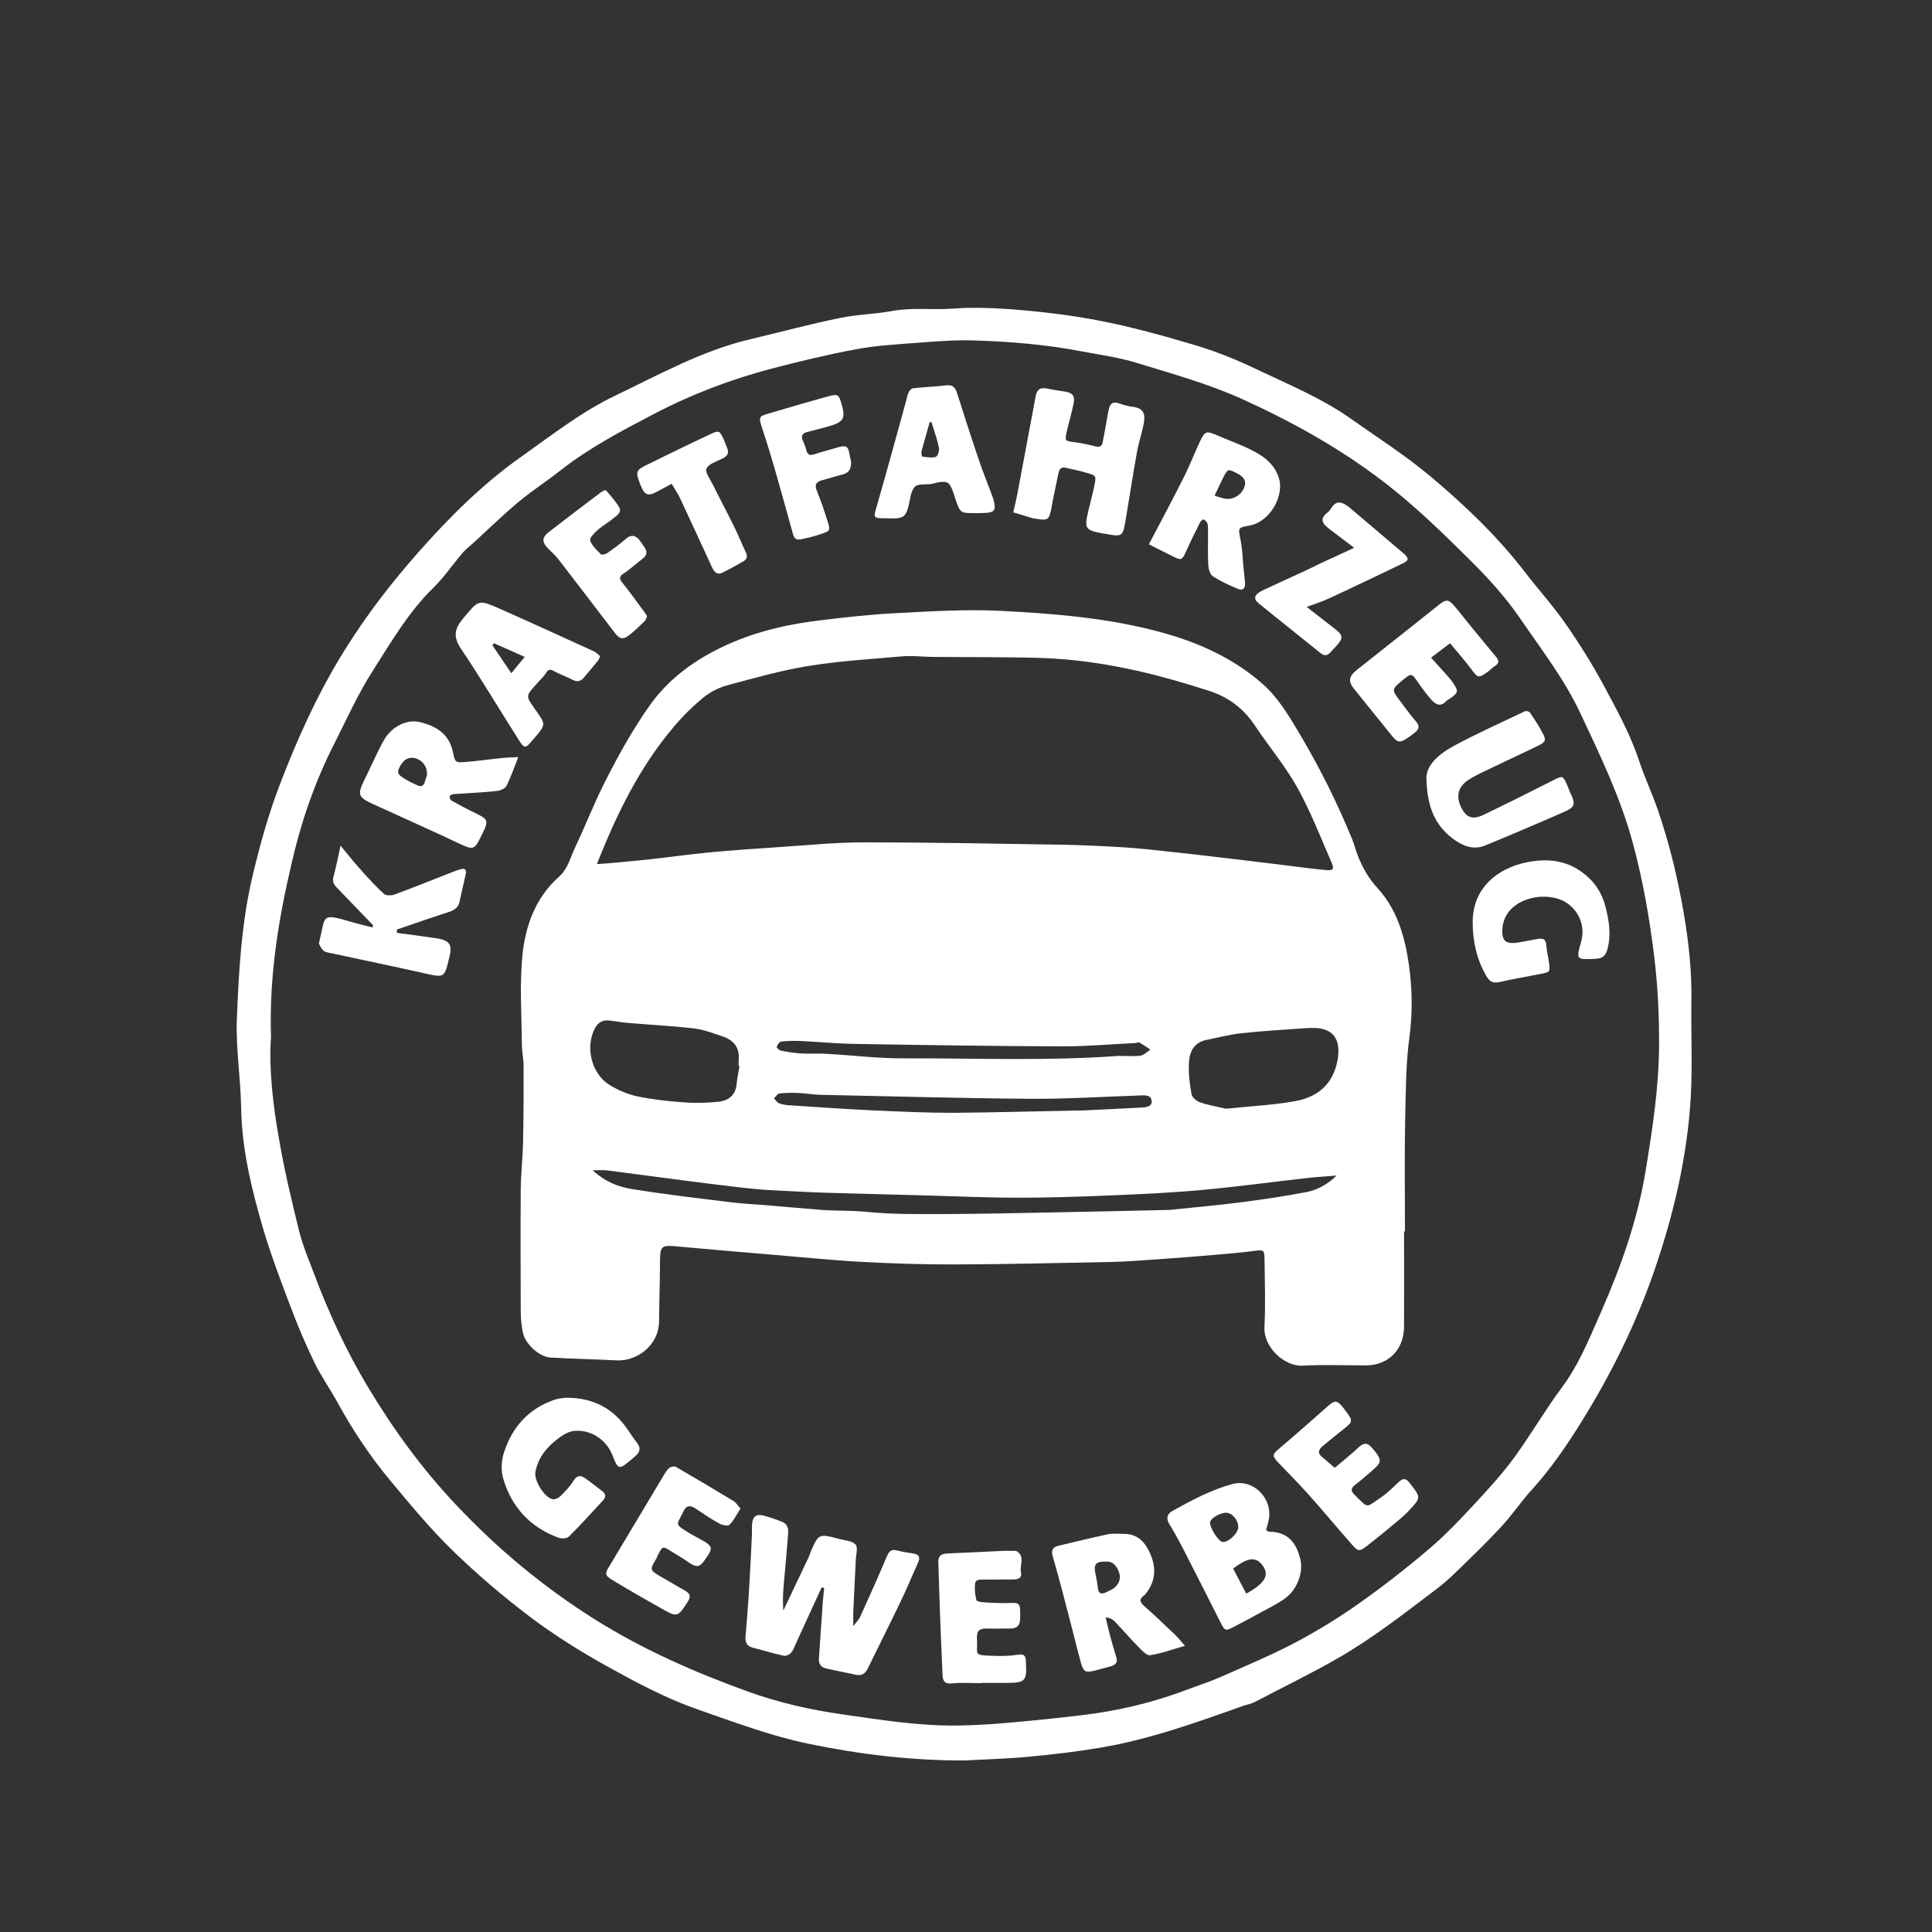 <?xml version="1.0" encoding="utf-8"?>
<svg xmlns="http://www.w3.org/2000/svg" xmlns:xlink="http://www.w3.org/1999/xlink" version="1.1" id="Ebene_1" x="0px" y="0px" viewBox="0 0 150 150" style="enable-background:new 0 0 150 150;" xml:space="preserve" width="160" height="160">
<rect x="0" y="0" width="150" height="150" fill="#333333" stroke="none"/>
<style type="text/css">
	.st0{fill:#FFFFFF;}
</style>
<g>
	<path class="st0" d="M74.92,136.68c-4.11,0.02-8.17-0.47-12.18-1.3c-2.93-0.61-5.74-1.68-8.57-2.66c-2.5-0.87-4.82-2.12-7.11-3.39   c-2.06-1.15-4.08-2.41-5.95-3.83c-2.06-1.56-4.03-3.24-5.9-5.05c-1.78-1.72-3.34-3.62-4.91-5.5c-1.57-1.88-2.93-3.94-4.11-6.09   c-0.56-1.02-1.24-1.97-1.75-3.02c-0.67-1.37-1.27-2.77-1.81-4.2c-0.8-2.11-1.61-4.22-2.24-6.38c-0.88-3.03-1.62-6.1-1.67-9.3   c-0.04-2.29-0.42-4.58-0.33-6.86c0.15-3.78,0.36-7.55,1.26-11.27c0.56-2.33,1.2-4.62,2.05-6.85c1.4-3.66,3-7.22,5.1-10.57   c1.68-2.69,3.6-5.18,5.68-7.53c2.42-2.74,5.02-5.33,8.03-7.45c2.36-1.67,4.65-3.47,7.27-4.72c3.41-1.63,6.73-3.49,10.46-4.37   c2.32-0.55,4.63-1.17,6.96-1.65c1.32-0.28,2.7-0.29,4.04-0.54c1.59-0.3,3.18-0.07,4.76-0.19c1.45-0.11,2.9-0.06,4.33,0.04   c2.38,0.18,4.76,0.45,7.1,0.91c2.51,0.49,4.98,1.18,7.43,1.91c1.62,0.49,3.2,1.13,4.72,1.86c2.49,1.19,5.06,2.24,7.33,3.85   c2.06,1.46,4.2,2.82,6.13,4.44c2.67,2.24,5.21,4.66,7.35,7.44c1.03,1.34,2.17,2.6,3.14,3.99c1.08,1.55,2.09,3.16,2.99,4.83   c1.02,1.9,2.07,3.8,2.75,5.87c0.43,1.29,1.01,2.52,1.45,3.8c0.92,2.67,1.57,5.42,2.04,8.2c0.36,2.15,0.59,4.33,0.56,6.52   c-0.04,2.52,0.09,5.05-0.05,7.56c-0.27,4.63-1.33,9.12-2.84,13.5c-1.43,4.14-3.35,8.02-5.66,11.73c-1.16,1.87-2.4,3.67-3.88,5.3   c-0.83,0.91-1.51,1.94-2.35,2.84c-1.1,1.19-2.27,2.32-3.44,3.45c-0.52,0.51-1.07,1-1.66,1.44c-2.46,1.86-4.88,3.76-7.58,5.31   c-2.11,1.21-4.29,2.26-6.43,3.39c-0.29,0.15-0.62,0.2-0.93,0.31c-3.63,1.29-7.26,2.6-11.08,3.24c-1.83,0.31-3.68,0.53-5.53,0.7   C78.24,136.55,76.57,136.59,74.92,136.68z M21.04,80.51c-0.17,2.52,0.15,5.23,0.62,7.91c0.41,2.39,0.97,4.75,1.55,7.1   c0.27,1.12,0.73,2.2,1.14,3.28c1.15,3.09,2.53,6.08,4.23,8.91c1.97,3.29,4.23,6.38,6.87,9.17c3.21,3.4,6.77,6.36,10.75,8.86   c3.75,2.35,7.76,4.11,11.89,5.6c2.38,0.86,4.84,1.41,7.35,1.77c2.96,0.42,5.91,0.9,8.91,0.86c1.26-0.02,2.52-0.09,3.78-0.2   c1.95-0.17,3.9-0.37,5.84-0.6c2.81-0.33,5.55-0.98,8.21-1.99c0.87-0.33,1.76-0.61,2.61-0.99c1.95-0.86,3.91-1.68,5.79-2.67   c1.7-0.9,3.36-1.92,4.93-3.03c1.9-1.34,3.73-2.77,5.5-4.28c1.28-1.09,2.45-2.34,3.6-3.58c1.04-1.12,2.07-2.26,2.97-3.49   c1.29-1.77,2.39-3.68,3.7-5.44c1.33-1.79,2.14-3.84,3.02-5.83c1.55-3.52,2.84-7.15,3.47-10.99c0.53-3.25,1.03-6.49,1.04-9.79   c0.01-2.26-0.1-4.51-0.37-6.77c-0.36-2.96-0.87-5.89-1.64-8.77c-0.95-3.55-2.53-6.84-4.09-10.15c-1.25-2.67-3.05-4.99-4.7-7.4   c-1.12-1.64-2.48-3.13-3.89-4.53c-2.14-2.12-4.3-4.23-6.72-6.08c-3.41-2.61-7.13-4.67-10.99-6.42c-2.59-1.17-5.37-1.94-8.1-2.78   c-1.38-0.43-2.84-0.63-4.27-0.9c-2.81-0.54-5.65-0.78-8.5-0.86c-1.46-0.04-2.92,0.08-4.38,0.19c-1.55,0.12-3.12,0.2-4.65,0.49   c-2.22,0.41-4.42,0.94-6.6,1.51c-3.16,0.83-6.21,1.99-9.1,3.5c-2.53,1.32-5.07,2.65-7.33,4.43c-1.07,0.84-2.22,1.58-3.27,2.46   c-1.17,0.98-2.26,2.05-3.39,3.08c-0.29,0.27-0.62,0.51-0.88,0.81c-0.78,0.91-1.45,1.91-2.3,2.74c-1.93,1.89-3.27,4.2-4.69,6.43   c-1.16,1.81-2.05,3.8-3.02,5.72c-1.48,2.91-2.54,5.98-3.27,9.16C21.62,71.36,20.89,75.77,21.04,80.51z"/>
	<path class="st0" d="M109.01,95.6c0,2.47,0.01,4.93,0,7.4c-0.01,1.79-1.22,3.01-2.97,3.01c-1.63,0-3.27-0.07-4.9,0.02   c-1.39,0.08-3.05-1.41-2.97-3c0.09-1.73,0.03-3.46,0.01-5.2c-0.01-0.81-0.05-0.81-0.88-0.7c-0.89,0.12-1.78,0.19-2.67,0.27   c-1.62,0.14-3.24,0.27-4.86,0.38c-1.19,0.08-2.39,0.18-3.58,0.2c-4.03,0.08-8.05,0.18-12.08,0.19c-2.42,0.01-4.85-0.07-7.26-0.2   c-2.32-0.13-4.63-0.37-6.94-0.56c-2.35-0.2-4.69-0.39-7.04-0.61c-1.63-0.15-1.62-0.17-1.63,1.48c-0.01,1.43-0.06,2.86-0.07,4.29   c-0.01,1.92-1.75,3.12-3.27,3.05c-1.72-0.09-3.44-0.12-5.16-0.22c-0.88-0.05-1.98-1.07-2.15-1.96c-0.1-0.52-0.16-1.06-0.16-1.59   c-0.01-3.17-0.02-6.33,0-9.5c0.01-1.19,0.15-2.38,0.18-3.57c0.04-2.02,0.05-4.04,0.04-6.06c0-0.53-0.13-1.05-0.13-1.58   c-0.02-2.29-0.18-4.59,0.03-6.86c0.22-2.34,1-4.57,2.85-6.21c0.7-0.62,0.87-1.48,1.24-2.25c0.8-1.68,1.47-3.42,2.31-5.08   c1.05-2.07,2.17-4.11,3.53-6.02c1.32-1.84,3.02-3.15,4.98-4.18c2.53-1.33,5.26-2.01,8.07-2.36c2.04-0.25,4.09-0.48,6.14-0.58   c2.69-0.14,5.39-0.31,8.08-0.17c4.24,0.22,8.49,0.56,12.61,1.72c2.79,0.78,5.36,1.96,7.57,3.86c1.33,1.15,2.2,2.66,3.08,4.15   c1.51,2.55,2.82,5.2,3.95,7.94c0.19,0.46,0.3,0.95,0.49,1.41c0.36,0.88,0.8,1.68,1.48,2.42c1.54,1.67,2.15,3.79,2.46,6   c0.26,1.85,0.29,3.7,0.04,5.56c-0.28,2.07-0.28,4.15-0.33,6.23c-0.06,2.96-0.02,5.92-0.02,8.88   C109.06,95.6,109.03,95.6,109.01,95.6z M46.34,67.09c0.64-0.05,1.14-0.08,1.63-0.13c0.82-0.08,1.64-0.15,2.46-0.24   c1.55-0.17,3.09-0.39,4.64-0.54c1.84-0.17,3.69-0.3,5.53-0.42c2.15-0.14,4.3-0.36,6.46-0.36c5.09,0,10.18,0.1,15.27,0.18   c1.66,0.03,3.32,0.11,4.98,0.21c1.12,0.07,2.24,0.2,3.36,0.32c1.35,0.14,2.7,0.3,4.05,0.46c1.45,0.17,2.89,0.34,4.34,0.52   c1.28,0.15,2.56,0.34,3.85,0.46c0.6,0.06,0.7-0.07,0.46-0.61c-0.85-1.95-1.62-3.95-2.65-5.8c-0.95-1.7-2.23-3.21-3.31-4.84   c-0.87-1.3-2.05-2.18-3.5-2.65c-1.79-0.58-3.61-1.11-5.44-1.53c-2.55-0.58-5.15-0.97-7.77-1.04c-2.8-0.08-5.6-0.05-8.39-0.08   c-0.77-0.01-1.54-0.11-2.29-0.04c-2.41,0.21-4.84,0.36-7.22,0.74c-2.15,0.35-4.27,0.95-6.38,1.52c-0.65,0.18-1.31,0.53-1.84,0.96   c-0.81,0.67-1.57,1.42-2.25,2.23C49.65,59.56,47.87,63.22,46.34,67.09z M103.78,91.27c-0.89,0.07-1.55,0.11-2.2,0.18   c-2.76,0.31-5.52,0.69-8.29,0.94c-2.25,0.21-4.5,0.31-6.76,0.41c-2.45,0.1-4.91,0.19-7.37,0.19c-2.46,0-4.92-0.11-7.37-0.18   c-2.49-0.07-4.98-0.12-7.47-0.2c-1.53-0.05-3.05-0.13-4.58-0.21c-0.76-0.04-1.52-0.13-2.28-0.21c-1.48-0.17-2.96-0.36-4.44-0.55   c-1.96-0.25-3.91-0.52-5.87-0.77c-0.31-0.04-0.63-0.01-1.14-0.01c0.98,0.9,1.99,1.28,3.01,1.45c2.58,0.42,5.18,0.72,7.78,1.04   c0.89,0.11,1.78,0.15,2.67,0.22c1.45,0.12,2.9,0.26,4.36,0.37c1.15,0.08,2.3,0.03,3.47,0.15c1.97,0.2,3.97,0.17,5.96,0.17   c2.68-0.01,5.36-0.07,8.04-0.12c3.13-0.06,6.25-0.13,9.38-0.2c0.1,0,0.2-0.01,0.3-0.02c1.78-0.19,3.56-0.34,5.33-0.57   c1.73-0.22,3.47-0.48,5.18-0.81C102.27,92.38,103.02,91.99,103.78,91.27z M57.41,82.78c-0.02,0-0.04-0.01-0.06-0.01   c0-0.13-0.01-0.27,0-0.4c0.11-0.98-0.34-1.6-1.24-1.9c-0.72-0.24-1.45-0.53-2.2-0.62c-1.71-0.2-3.43-0.28-5.15-0.43   c-0.49-0.04-0.98-0.14-1.48-0.19c-0.47-0.05-0.83,0.14-1.07,0.57c-0.79,1.43-0.32,3.54,1.09,4.42c0.66,0.41,1.42,0.74,2.18,0.9   c1.19,0.25,2.42,0.38,3.64,0.47c0.88,0.07,1.78,0.04,2.65-0.05c0.78-0.08,1.36-0.5,1.42-1.4C57.24,83.69,57.34,83.23,57.41,82.78z    M95.2,86.08c1.91-0.2,3.6-0.28,5.26-0.57c1.76-0.3,3.02-1.25,3.38-3.17c0.31-1.68-0.34-2.57-2.01-2.53c-0.17,0-0.33,0.01-0.5,0.02   c-1.65,0.12-3.31,0.21-4.95,0.39c-0.91,0.1-1.81,0.34-2.72,0.52c-0.95,0.19-1.31,0.92-1.35,1.75c-0.05,0.82,0.05,1.65,0.2,2.46   c0.04,0.25,0.4,0.55,0.68,0.64C93.91,85.83,94.66,85.96,95.2,86.08z M84.18,86.21c1.07-0.05,2.76-0.13,4.45-0.22   c0.37-0.02,0.84-0.07,0.78-0.54c-0.05-0.44-0.5-0.42-0.89-0.4c-2.86,0.1-5.72,0.28-8.57,0.26C74.52,85.27,69.1,85.11,63.68,85   c-0.56-0.01-1.12-0.12-1.68-0.14c-0.49-0.02-1-0.02-1.49,0.04c-0.15,0.02-0.28,0.24-0.42,0.37c0.13,0.13,0.23,0.32,0.38,0.38   c0.24,0.1,0.51,0.14,0.77,0.16c2.12,0.14,4.24,0.29,6.36,0.39c2.16,0.1,4.32,0.2,6.47,0.2C77.24,86.37,80.4,86.28,84.18,86.21z    M86.82,81.98c0.66,0,1.2,0.05,1.72-0.02c0.28-0.04,0.52-0.3,0.78-0.47c-0.29-0.19-0.57-0.39-0.86-0.55   c-0.07-0.04-0.19,0.03-0.29,0.04c-1.89,0.09-3.78,0.26-5.68,0.26c-5.36-0.02-10.72-0.1-16.08-0.19c-1.43-0.02-2.85-0.16-4.28-0.23   c-0.5-0.02-1-0.01-1.49,0.05c-0.13,0.02-0.28,0.25-0.34,0.41c-0.02,0.05,0.19,0.26,0.32,0.29c0.52,0.1,1.05,0.19,1.58,0.22   c0.66,0.04,1.33-0.01,2,0.03c1.99,0.11,3.97,0.36,5.96,0.35C75.75,82.15,81.35,82.39,86.82,81.98z"/>
	<path class="st0" d="M63.8,123.23c-0.66,1.44-1.32,2.87-1.98,4.31c-0.12,0.27-0.22,0.57-0.41,0.79c-0.12,0.14-0.4,0.26-0.57,0.22   c-0.81-0.18-1.61-0.42-2.41-0.63c-0.42-0.11-0.58-0.39-0.55-0.82c0.1-1.19,0.2-2.38,0.27-3.57c0.09-1.46,0.16-2.92,0.23-4.38   c0.01-0.27-0.01-0.54,0.01-0.8c0.06-0.64,0.32-0.83,0.93-0.67c0.48,0.13,0.95,0.29,1.42,0.48c0.41,0.16,0.48,0.54,0.45,0.92   c-0.08,1.09-0.18,2.18-0.28,3.27c-0.08,0.88-0.17,1.76-0.09,2.69c0.65-1.38,1.31-2.75,1.96-4.13c0.06-0.12,0.09-0.25,0.14-0.37   c0.63-1.47,0.64-1.48,2.22-1.06c0.44,0.12,1.01,0.14,1.28,0.43c0.21,0.23,0.04,0.81,0.02,1.23c-0.06,1.33-0.13,2.65-0.19,3.98   c-0.01,0.29,0,0.59,0,1.13c0.28-0.36,0.44-0.51,0.52-0.69c0.71-1.57,1.42-3.14,2.09-4.73c0.18-0.42,0.36-0.57,0.81-0.45   c0.41,0.12,0.85,0.16,1.27,0.24c0.46,0.08,0.51,0.33,0.33,0.72c-0.44,0.97-0.84,1.96-1.3,2.91c-0.85,1.77-1.73,3.52-2.59,5.28   c-0.18,0.37-0.44,0.59-0.86,0.51c-0.78-0.15-1.56-0.33-2.34-0.49c-0.42-0.09-0.63-0.34-0.6-0.78c0.1-1.46,0.2-2.91,0.3-4.37   c0.03-0.36,0.07-0.72,0.11-1.08C63.93,123.27,63.87,123.25,63.8,123.23z"/>
	<path class="st0" d="M98.3,118.79c0.1,0.06,0.16,0.13,0.21,0.13c1.45,0,2.14,0.83,2.45,2.15c0.24,1.03-0.24,2.36-1.23,3.06   c-0.59,0.42-1.26,0.74-1.9,1.09c-0.67,0.37-1.34,0.73-2.02,1.08c-0.68,0.35-0.71,0.34-1.05-0.34c-0.87-1.71-1.73-3.43-2.61-5.14   c-0.42-0.83-0.85-1.66-1.34-2.45c-0.31-0.5-0.19-0.84,0.25-1.08c1.48-0.82,2.99-1.63,4.63-2.07c1.68-0.45,3.24,1.25,2.78,2.93   C98.41,118.37,98.35,118.59,98.3,118.79z M95.74,121.78c0.34,0.64,0.67,1.3,1.02,1.95c1.44-0.8,1.8-1.42,1.3-2.14   C97.53,120.84,96.95,120.88,95.74,121.78z M96.14,118.57c0-0.55-0.45-1.1-0.93-1.12c-0.47-0.02-1.26,0.45-1.26,0.76   c-0.01,0.45,0.67,1.49,0.99,1.51C95.39,119.75,96.13,119.04,96.14,118.57z"/>
	<path class="st0" d="M82.84,36.34c-0.46-0.15-0.6,0.09-0.68,0.48c-0.17,0.88-0.38,1.75-0.53,2.63c-0.16,0.89-0.28,0.99-1.16,0.83   c-0.1-0.02-0.2-0.02-0.3-0.05c-0.5-0.15-1-0.3-1.5-0.45c0.1-0.46,0.22-0.92,0.31-1.39c0.34-1.81,0.68-3.63,1.02-5.45   c0.13-0.72,0.28-1.43,0.4-2.15c0.09-0.54,0.36-0.74,0.9-0.62c0.45,0.1,0.92,0.15,1.37,0.23c0.62,0.11,0.8,0.32,0.68,0.95   c-0.14,0.72-0.36,1.42-0.52,2.13c-0.17,0.77-0.16,0.75,0.59,0.85c0.55,0.07,1.1,0.19,1.64,0.33c0.35,0.09,0.51-0.05,0.56-0.36   c0.12-0.62,0.23-1.24,0.34-1.86c0.04-0.23,0.08-0.46,0.13-0.68c0.1-0.44,0.34-0.61,0.8-0.44c0.31,0.11,0.64,0.21,0.96,0.25   c1.02,0.11,1.1,0.61,0.92,1.47c-0.14,0.68-0.37,1.34-0.49,2.03c-0.31,1.73-0.58,3.46-0.87,5.2c-0.24,1.42-0.24,1.42-1.62,1.17   c-0.03-0.01-0.07,0-0.1-0.01c-1.46-0.27-1.52-0.37-1.18-1.81c0.15-0.65,0.33-1.29,0.46-1.94c0.15-0.74,0.13-0.76-0.57-0.96   C83.88,36.56,83.36,36.46,82.84,36.34z"/>
	<path class="st0" d="M89.2,42.26c0.95-1.81,1.86-3.51,2.72-5.22c0.46-0.92,0.83-1.89,1.27-2.82c0.36-0.75,0.49-0.77,1.24-0.45   c0.79,0.34,1.6,0.64,2.38,1c1.03,0.48,2.01,1.05,2.44,2.21c0.55,1.47-0.66,3.54-2.22,3.82c-0.94,0.17-0.91,0.16-0.71,1.14   c0.14,0.68,0.15,1.38,0.22,2.08c0.04,0.39,0.08,0.79,0.12,1.18c0.05,0.46-0.15,0.69-0.55,0.52c-0.68-0.28-1.35-0.59-1.96-0.99   c-0.22-0.14-0.32-0.56-0.34-0.87c-0.05-0.83-0.01-1.67-0.02-2.5c0-0.23,0.01-0.47-0.04-0.7c-0.03-0.13-0.18-0.26-0.3-0.33   c-0.04-0.02-0.23,0.12-0.28,0.23c-0.37,0.74-0.74,1.49-1.08,2.25c-0.3,0.67-0.38,0.72-1,0.4C90.44,42.89,89.8,42.57,89.2,42.26z    M94.3,38.48c0.33,0.1,0.57,0.2,0.83,0.24c0.59,0.09,1.19-0.25,1.44-0.8c0.24-0.53,0.07-0.88-0.62-1.22   c-0.59-0.3-0.63-0.29-0.96,0.34C94.77,37.48,94.57,37.93,94.3,38.48z"/>
	<path class="st0" d="M40.24,58.78c-0.34,0.85-0.58,1.57-0.92,2.24c-0.1,0.2-0.47,0.36-0.73,0.39c-0.98,0.11-1.97,0.15-2.96,0.22   c-0.17,0.01-0.33,0-0.5,0.04c-0.08,0.02-0.22,0.1-0.22,0.16c0,0.11,0.05,0.27,0.13,0.32c0.61,0.34,1.22,0.67,1.85,0.97   c1,0.48,1.06,0.6,0.58,1.57c-0.67,1.38-0.66,1.35-2.04,0.7c-1.92-0.91-3.87-1.77-5.8-2.66c-0.06-0.03-0.12-0.05-0.18-0.08   c-1.8-0.81-1.8-0.81-0.95-2.53c0.44-0.89,0.83-1.82,1.32-2.68c0.61-1.05,1.78-1.61,2.76-1.38c1.27,0.3,2.29,0.91,2.58,2.32   c0.17,0.81,0.18,0.84,0.99,0.78c0.92-0.07,1.84-0.21,2.76-0.3C39.32,58.81,39.71,58.81,40.24,58.78z M33.15,60.2   c0.04-0.59-0.25-1.06-0.74-1.27c-0.54-0.23-1.02-0.04-1.33,0.52c-0.29,0.53-0.25,0.67,0.43,1.07c0.28,0.17,0.59,0.31,0.89,0.45   c0.32,0.16,0.5,0.04,0.59-0.29C33.04,60.5,33.11,60.32,33.15,60.2z"/>
	<path class="st0" d="M92,127.78c-0.99,0.28-1.83,0.6-2.7,0.73c-0.27,0.04-0.66-0.38-0.92-0.65c-0.63-0.64-1.21-1.32-1.83-1.97   c-0.15-0.16-0.35-0.27-0.71-0.32c0.12,0.49,0.23,0.98,0.36,1.47c0.15,0.55,0.3,1.09,0.47,1.63c0.12,0.38-0.05,0.58-0.37,0.68   c-0.41,0.13-0.83,0.23-1.25,0.34c-0.78,0.2-0.93,0.13-1.14-0.64c-0.27-0.96-0.49-1.93-0.75-2.9c-0.46-1.77-0.91-3.54-1.42-5.3   c-0.16-0.54,0.03-0.75,0.49-0.85c1.26-0.3,2.52-0.61,3.78-0.88c0.41-0.08,0.84-0.03,1.26-0.03c1.1,0,1.68,0.7,2.06,1.6   c0.44,1.05,0.39,2.08-0.35,3.01c-0.04,0.05-0.08,0.12-0.13,0.15c-0.49,0.34-0.31,0.59,0.06,0.91c0.8,0.7,1.56,1.44,2.33,2.17   C91.48,127.16,91.68,127.42,92,127.78z M85.84,121.24c-0.79-0.01-0.95,0.22-0.78,1c0.08,0.35,0.14,0.71,0.18,1.07   c0.05,0.43,0.28,0.48,0.62,0.32c0.24-0.12,0.5-0.21,0.69-0.38c0.37-0.34,0.51-0.77,0.3-1.26C86.66,121.52,86.36,121.2,85.84,121.24   z"/>
	<path class="st0" d="M28.95,71.82c-0.94-0.98-1.88-1.96-2.83-2.94c-0.22-0.23-0.33-0.45-0.23-0.8c0.2-0.73,0.34-1.48,0.55-2.42   c0.59,0.71,1.06,1.31,1.58,1.88c0.57,0.64,1.15,1.28,1.79,1.86c0.16,0.15,0.58,0.14,0.82,0.05c1.5-0.55,2.98-1.15,4.46-1.73   c0.22-0.08,0.43-0.17,0.66-0.23c0.38-0.11,0.49,0.05,0.4,0.41c-0.16,0.71-0.31,1.42-0.48,2.14c-0.11,0.49-0.48,0.66-0.92,0.8   c-1.32,0.42-2.63,0.89-3.94,1.33c0,0.09,0.01,0.17,0.01,0.26c1,0.13,1.99,0.26,2.99,0.41c1.08,0.15,1.32,0.47,1.09,1.42   c-0.4,1.69-0.35,1.67-2.07,1.28c-2.3-0.52-4.61-0.99-6.91-1.49c-0.26-0.06-0.54-0.08-0.76-0.21c-0.17-0.1-0.27-0.33-0.37-0.52   c-0.04-0.07-0.01-0.2,0.02-0.29c0.48-1.91,0.06-2.16,2.41-1.47c0.56,0.17,1.14,0.3,1.71,0.45C28.94,71.93,28.95,71.87,28.95,71.82z   "/>
	<path class="st0" d="M114.34,71.58c0-2.72,2.04-4.21,4.24-4.64c1.83-0.36,3.42-0.07,4.79,1.23c0.68,0.64,1.08,1.42,1.3,2.31   c0.26,1.04,0.42,2.07,0.15,3.14c-0.13,0.52-0.35,0.8-0.93,0.82c-1.53,0.07-1.53,0.1-1.12-1.37c0.38-1.36-0.4-2.8-1.72-3.26   c-1.32-0.46-3.09-0.08-3.91,0.98c-0.27,0.34-0.46,0.82-0.49,1.25c-0.09,1.03,0.26,1.3,1.27,1.13c0.48-0.08,0.97-0.18,1.45-0.27   c0.37-0.06,0.65-0.03,0.68,0.46c0.03,0.43,0.14,0.85,0.2,1.28c0.12,0.82,0.12,0.83-0.66,0.98c-1.04,0.21-2.09,0.37-3.13,0.62   c-0.53,0.13-0.82-0.03-1.06-0.46C114.65,74.48,114.33,73.07,114.34,71.58z"/>
	<path class="st0" d="M110.75,60.54c-0.08-1.12,0.97-2.01,2.2-2.67c1.78-0.95,3.63-1.78,5.45-2.65c0.1-0.05,0.34,0.03,0.4,0.12   c0.33,0.49,0.66,1,0.94,1.52c0.32,0.6,0.3,0.72-0.29,1.02c-1.1,0.55-2.23,1.05-3.33,1.59c-0.72,0.35-1.46,0.66-2.12,1.09   c-0.8,0.52-0.96,1.26-0.58,2.07c0.4,0.85,0.89,1.05,1.77,0.63c1.79-0.86,3.57-1.75,5.34-2.65c0.8-0.4,0.8-0.43,1.15,0.36   c0.11,0.24,0.19,0.5,0.31,0.74c0.33,0.71,0.25,0.97-0.47,1.29c-1.16,0.51-2.32,1.01-3.48,1.5c-0.91,0.39-1.83,0.77-2.75,1.15   c-0.96,0.39-1.82-0.03-2.51-0.55C111.47,64.11,110.81,62.72,110.75,60.54z"/>
	<path class="st0" d="M43.94,108.52c2.1-0.01,3.65,0.81,4.77,2.44c0.25,0.36,0.48,0.72,0.75,1.06c0.32,0.41,0.22,0.73-0.13,1.03   c-0.1,0.09-0.2,0.18-0.3,0.26c-0.99,0.83-1.03,0.82-1.49-0.35c-0.48-1.21-1.72-2.01-3-1.86c-0.37,0.04-0.75,0.26-1.06,0.48   c-0.94,0.67-1.68,1.51-1.91,2.69c-0.13,0.66,0.69,2,1.34,2.13c0.18,0.03,0.45-0.09,0.59-0.23c0.37-0.37,0.76-0.76,1.03-1.21   c0.27-0.44,0.56-0.43,0.9-0.19c0.46,0.32,0.9,0.68,1.35,1.02c0.27,0.21,0.26,0.46,0.05,0.69c-0.88,0.95-1.74,1.91-2.66,2.82   c-0.15,0.15-0.57,0.18-0.81,0.09c-2.2-0.81-3.66-2.39-4.3-4.63c-0.17-0.6-0.13-1.36,0.06-1.96c0.64-2.01,1.94-3.46,3.98-4.14   C43.39,108.56,43.74,108.55,43.94,108.52z"/>
	<path class="st0" d="M46.6,50.95c-0.08,0.16-0.11,0.26-0.17,0.34c-0.36,0.44-0.72,0.87-1.08,1.3c-0.24,0.29-0.51,0.38-0.87,0.2   c-0.47-0.24-0.98-0.42-1.44-0.67c-0.28-0.16-0.45-0.2-0.64,0.12c-0.15,0.25-0.38,0.46-0.58,0.68c-1.13,1.26-1.04,1.03-0.05,2.47   c0.52,0.75,0.57,0.9-0.03,1.62c-0.15,0.18-0.31,0.35-0.46,0.53c-0.47,0.57-0.57,0.59-0.99-0.07c-1.5-2.35-2.92-4.76-4.48-7.07   c-0.64-0.95-0.55-1.56,0.17-2.41c1.18-1.4,1.13-1.47,2.77-0.75c2.46,1.09,4.91,2.21,7.36,3.33C46.29,50.65,46.44,50.82,46.6,50.95z    M40.74,51c-0.87-0.39-1.63-0.72-2.39-1.06c-0.04,0.05-0.08,0.1-0.12,0.16c0.48,0.7,0.95,1.41,1.47,2.17   C40.06,51.83,40.38,51.43,40.74,51z"/>
	<path class="st0" d="M75.73,39.84c-1.19,0-1.19,0-1.58-1.18c-0.06-0.19-0.12-0.38-0.19-0.57c-0.25-0.66-0.42-0.75-1.13-0.64   c-0.16,0.03-0.32,0.09-0.48,0.12c-0.46,0.07-1.09-0.03-1.33,0.23c-0.32,0.34-0.35,0.97-0.48,1.48c-0.2,0.79-0.41,0.97-1.19,0.97   c-0.17,0-0.33-0.01-0.5-0.01c-1.1,0-1.05,0-0.76-1c0.78-2.71,1.52-5.43,2.27-8.15c0.06-0.22,0.1-0.46,0.2-0.66   c0.06-0.12,0.21-0.27,0.34-0.29c0.85-0.09,1.72-0.12,2.57-0.22c0.51-0.06,0.7,0.16,0.84,0.61c0.56,1.77,1.13,3.54,1.73,5.3   c0.29,0.85,0.63,1.68,0.94,2.52c0.06,0.15,0.12,0.31,0.16,0.46c0.21,0.83,0.08,1-0.79,1.02C76.13,39.84,75.93,39.84,75.73,39.84z    M72.32,32.77c-0.05,0-0.1,0.01-0.14,0.01c-0.21,0.75-0.43,1.49-0.63,2.24c-0.04,0.14,0.02,0.42,0.06,0.43   c0.35,0.04,0.73,0.12,1.04,0.02c0.16-0.06,0.3-0.5,0.25-0.73C72.75,34.07,72.52,33.43,72.32,32.77z"/>
	<path class="st0" d="M103.63,113.96c0.59-0.5,1.26-1.03,1.89-1.62c0.4-0.37,0.69-0.3,1,0.07c0.06,0.08,0.14,0.15,0.2,0.23   c0.56,0.73,0.56,0.88-0.12,1.48c-0.45,0.39-0.9,0.79-1.37,1.15c-0.36,0.27-0.38,0.48-0.06,0.79c1.12,1.08,0.8,1.04,2.09,0.17   c0.49-0.33,0.91-0.77,1.35-1.18c0.36-0.33,0.57-0.26,0.87,0.13c0.82,1.07,0.87,1.07-0.05,2.06c-0.49,0.53-1.08,0.98-1.64,1.45   c-0.53,0.45-1.09,0.88-1.63,1.31c-0.59,0.47-0.71,0.48-1.19-0.07c-1.13-1.29-2.23-2.61-3.37-3.89c-0.75-0.84-1.55-1.64-2.33-2.46   c-0.54-0.57-0.5-0.65,0.1-1.16c1.26-1.07,2.5-2.16,3.74-3.26c0.5-0.45,0.68-0.46,1.12,0.06c0.08,0.1,0.16,0.21,0.24,0.32   c0.59,0.77,0.58,0.84-0.16,1.42c-0.54,0.42-1.06,0.86-1.59,1.29c-0.33,0.27-0.48,0.55-0.06,0.88   C102.97,113.39,103.29,113.67,103.63,113.96z"/>
	<path class="st0" d="M112.58,49.94c-0.51,0.39-0.96,0.73-1.47,1.12c0.44,0.49,0.85,0.94,1.26,1.4c0.17,0.2,0.35,0.4,0.49,0.63   c0.37,0.57,0.35,0.66-0.16,1.06c-0.13,0.1-0.3,0.16-0.41,0.28c-0.4,0.45-0.79,0.3-1.11-0.05c-0.4-0.44-0.75-0.92-1.09-1.41   c-0.49-0.71-0.51-0.72-1.19-0.16c-0.87,0.72-0.87,0.72-0.18,1.64c0.4,0.53,0.79,1.07,1.22,1.57c0.29,0.34,0.24,0.59-0.07,0.84   c-0.21,0.17-0.42,0.33-0.64,0.47c-0.55,0.36-0.73,0.33-1.16-0.2c-0.98-1.21-1.96-2.42-2.93-3.63c-0.49-0.61-0.43-0.99,0.22-1.5   c2.1-1.66,4.21-3.33,6.3-5c0.65-0.52,0.82-0.49,1.36,0.17c1.01,1.26,2.03,2.51,3.07,3.75c0.26,0.31,0.38,0.54-0.04,0.8   c-0.2,0.12-0.35,0.31-0.54,0.44c-0.74,0.52-0.77,0.49-1.32-0.26C113.7,51.25,113.15,50.63,112.58,49.94z"/>
	<path class="st0" d="M76.21,130.68c-0.76,0-1.54-0.06-2.29,0.02c-0.57,0.06-0.72-0.18-0.74-0.65c-0.07-1.59-0.14-3.18-0.2-4.78   c-0.05-1.33-0.08-2.65-0.13-3.98c-0.02-0.36,0.12-0.58,0.46-0.65c0.16-0.03,0.33-0.03,0.5-0.04c1.36-0.06,2.72-0.13,4.08-0.19   c0.23-0.01,0.47-0.01,0.7,0c0.13,0,0.3-0.02,0.39,0.05c0.62,0.44,0.16,1.1,0.29,1.65c0.09,0.39-0.21,0.51-0.55,0.52   c-0.77,0.01-1.53,0-2.3,0.01c-0.29,0.01-0.68-0.07-0.72,0.34c-0.04,0.42,0,0.86,0.11,1.26c0.03,0.1,0.41,0.16,0.63,0.17   c0.73,0.04,1.46,0.08,2.19,0.04c0.41-0.02,0.55,0.12,0.57,0.48c0.01,0.27,0.01,0.53,0,0.8c-0.01,0.49-0.28,0.71-0.77,0.71   c-0.6-0.01-1.2,0.02-1.8,0c-0.54-0.02-0.81,0.15-0.78,0.74c0.08,1.35-0.37,1.32,1.31,1.38c0.63,0.02,1.27,0.01,1.89-0.09   c0.49-0.08,0.59,0.12,0.6,0.52c0,0.03,0,0.07,0,0.1c0.09,1.41-0.05,1.56-1.44,1.57c-0.67,0-1.33,0-2,0   C76.21,130.64,76.21,130.66,76.21,130.68z"/>
	<path class="st0" d="M57.49,117.12c-0.29,0.46-0.51,0.92-0.85,1.26c-0.12,0.12-0.56,0.04-0.79-0.09c-0.64-0.35-1.24-0.76-1.85-1.17   c-0.42-0.28-0.74-0.24-0.95,0.25c-0.05,0.12-0.12,0.24-0.18,0.35c-0.34,0.64-0.35,0.67,0.29,1.09c0.47,0.31,0.98,0.56,1.47,0.84   c0.6,0.34,0.71,0.56,0.34,1.1c-0.58,0.85-0.71,1.13-1.62,0.47c-0.38-0.27-0.79-0.49-1.18-0.74c-0.72-0.46-0.72-0.46-1.09,0.25   c-0.05,0.09-0.07,0.19-0.12,0.27c-0.53,0.9-0.53,0.9,0.4,1.44c0.63,0.37,1.26,0.74,1.89,1.1c0.38,0.22,0.36,0.49,0.14,0.83   c-0.76,1.18-0.8,1.21-2.01,0.53c-1.27-0.72-2.54-1.44-3.79-2.2c-0.64-0.39-0.65-0.5-0.28-1.1c1.39-2.33,2.78-4.66,4.18-6.99   c0.14-0.23,0.27-0.47,0.47-0.64c0.12-0.1,0.4-0.15,0.52-0.08c1.52,0.88,3.02,1.77,4.52,2.68C57.17,116.7,57.29,116.9,57.49,117.12z   "/>
	<path class="st0" d="M105.14,42.53c-0.64-0.48-1.24-0.93-1.84-1.39c-0.64-0.48-0.91-0.84-0.18-1.39c0.15-0.12,0.23-0.32,0.36-0.47   c0.25-0.31,0.56-0.33,0.89-0.15c0.15,0.08,0.28,0.18,0.41,0.28c1.39,1.17,2.77,2.35,4.16,3.53c0.48,0.41,0.47,0.57-0.08,0.83   c-1.89,0.9-3.77,1.81-5.67,2.69c-0.53,0.25-1.09,0.42-1.74,0.66c0.81,0.63,1.51,1.17,2.21,1.72c0.62,0.49,0.64,0.69,0.12,1.29   c-0.15,0.17-0.33,0.33-0.48,0.51c-0.24,0.27-0.46,0.31-0.77,0.07c-1.6-1.3-3.22-2.57-4.81-3.87c-0.45-0.37-0.33-0.7,0.35-1.02   c1.08-0.51,2.17-1,3.25-1.5c0.39-0.18,0.77-0.38,1.16-0.56C103.33,43.36,104.17,42.98,105.14,42.53z"/>
	<path class="st0" d="M66.08,35.85c0.01,0.5-0.13,0.86-0.66,0.99c-0.52,0.12-1.02,0.3-1.54,0.43c-0.47,0.12-0.67,0.32-0.46,0.84   c0.32,0.77,0.58,1.56,0.83,2.35c0.23,0.72,0.22,0.75-0.5,1c-0.53,0.18-1.07,0.31-1.62,0.42c-0.39,0.08-0.51-0.2-0.59-0.51   c-0.45-1.63-0.9-3.27-1.37-4.9c-0.32-1.11-0.66-2.21-1.02-3.31c-0.25-0.76-0.23-0.84,0.51-1.05c1.56-0.46,3.12-0.92,4.69-1.35   c0.7-0.19,0.78-0.11,0.98,0.57c0.34,1.17,0.19,1.43-1.02,1.78c-0.54,0.16-1.1,0.28-1.64,0.43c-0.35,0.09-0.51,0.29-0.34,0.66   c0.11,0.24,0.21,0.49,0.27,0.74c0.09,0.4,0.31,0.44,0.66,0.32c0.53-0.18,1.08-0.32,1.63-0.48c0.86-0.26,0.97-0.19,1.1,0.69   C66.04,35.61,66.06,35.74,66.08,35.85z"/>
	<path class="st0" d="M50.24,47.84c-0.07,0.15-0.09,0.29-0.18,0.38c-0.41,0.39-0.81,0.79-1.26,1.13c-0.43,0.33-0.71,0.26-1.07-0.22   c-1.45-1.89-2.9-3.8-4.36-5.69c-0.24-0.31-0.54-0.58-0.82-0.86c-0.47-0.46-0.49-0.84,0.03-1.25c1.36-1.06,2.74-2.1,4.12-3.14   c0.1-0.07,0.32-0.16,0.35-0.12c0.36,0.42,0.74,0.84,1.02,1.31c0.22,0.37-0.14,0.62-0.39,0.82c-0.41,0.34-0.88,0.6-1.28,0.95   c-0.25,0.22-0.65,0.63-0.58,0.81c0.14,0.41,0.51,0.75,0.84,1.08c0.07,0.07,0.38-0.02,0.52-0.12c0.49-0.34,0.97-0.7,1.42-1.09   c0.39-0.34,0.72-0.28,1.03,0.08c0.15,0.18,0.26,0.39,0.4,0.57c0.27,0.38,0.19,0.66-0.18,0.93c-0.48,0.36-0.91,0.78-1.41,1.1   c-0.42,0.26-0.35,0.45-0.09,0.77c0.54,0.67,1.04,1.37,1.55,2.06C50.03,47.5,50.13,47.67,50.24,47.84z"/>
	<path class="st0" d="M52.15,37.56c-0.5,0.27-0.93,0.51-1.37,0.73c-0.39,0.19-0.71,0.11-0.9-0.31c-0.08-0.18-0.18-0.36-0.24-0.55   c-0.28-0.76-0.24-0.93,0.46-1.28c1.7-0.84,3.4-1.67,5.12-2.47c0.6-0.28,0.66-0.23,0.96,0.42c0.1,0.21,0.16,0.43,0.26,0.65   c0.2,0.43,0.03,0.67-0.37,0.86c-0.44,0.22-1.04,0.4-1.22,0.77c-0.13,0.28,0.29,0.83,0.49,1.24c0.54,1.09,1.12,2.18,1.66,3.27   c0.32,0.65,0.59,1.33,0.9,1.98c0.14,0.29,0.12,0.53-0.15,0.69c-0.55,0.32-1.1,0.63-1.66,0.9c-0.46,0.22-0.67-0.11-0.83-0.46   c-0.84-1.81-1.66-3.62-2.51-5.42C52.57,38.22,52.34,37.9,52.15,37.56z"/>
</g>
</svg>
